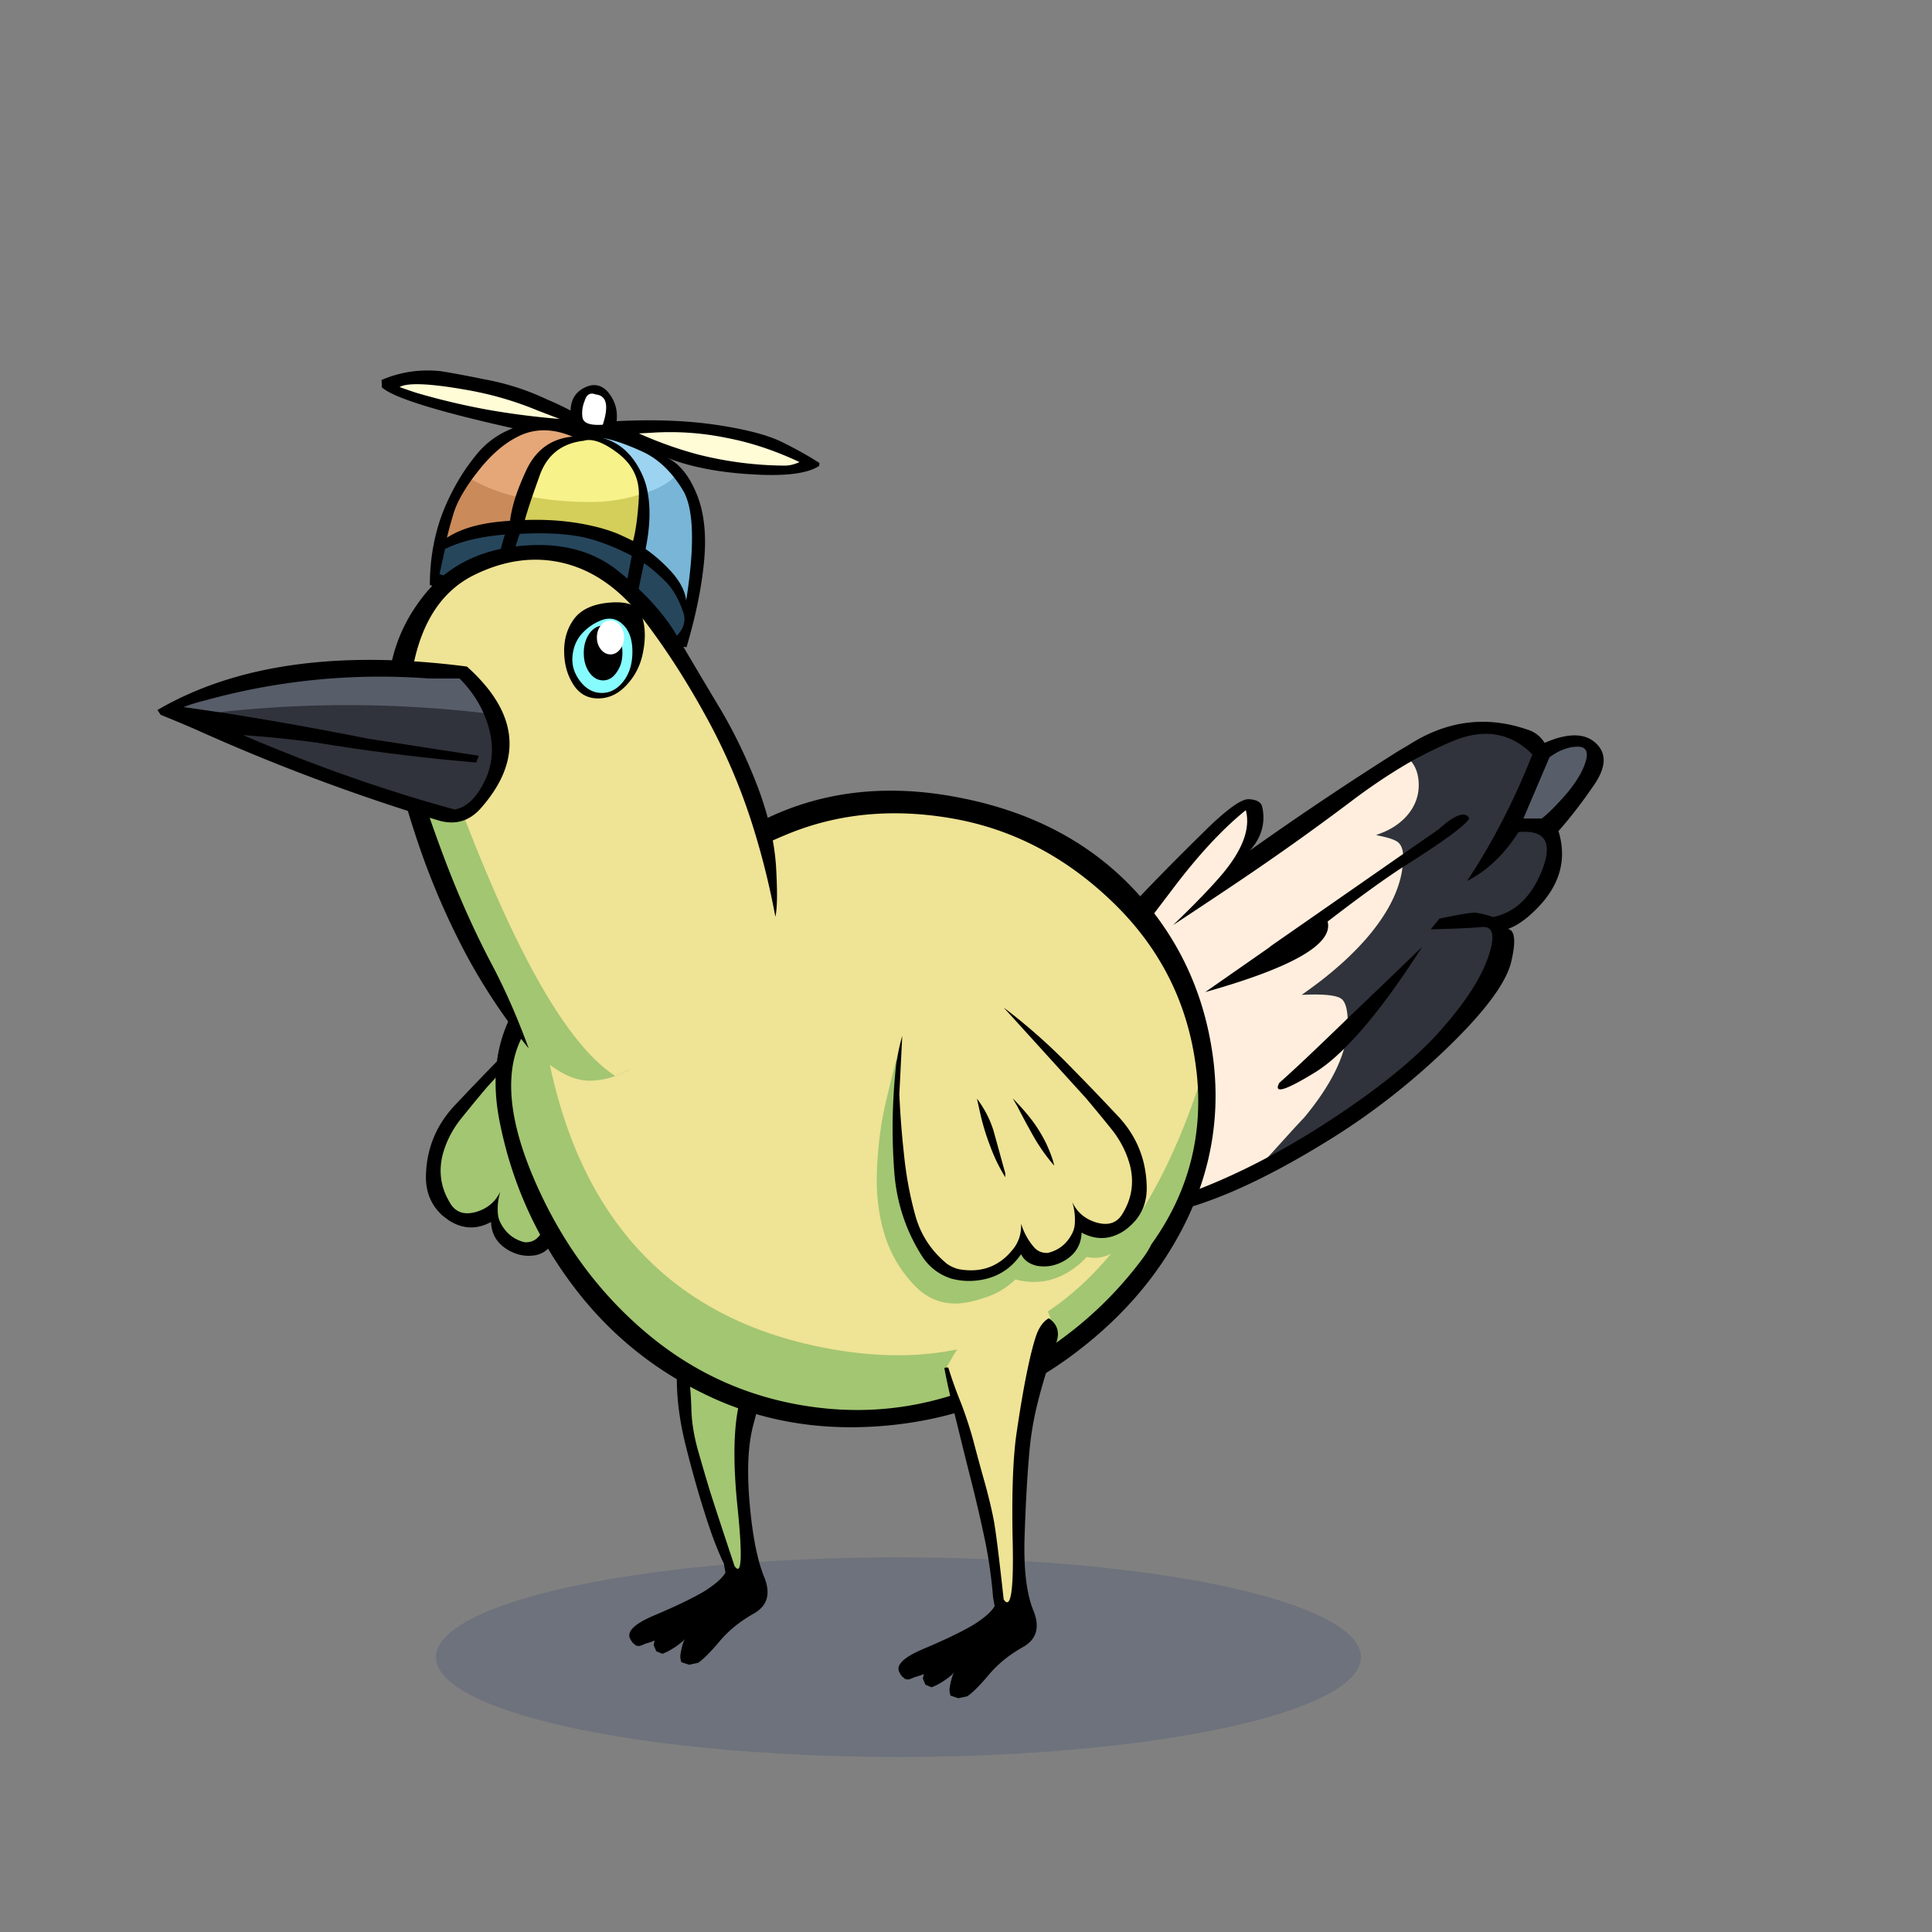 <?xml version="1.0" encoding="utf-8"?>
<svg xmlns="http://www.w3.org/2000/svg" x="0" y="0" version="1.1" viewBox="0 0 300 300" xml:space="preserve">
<rect x="0" y="0" width="300" height="300" fill="#808080" stroke="none"/>
<style type="text/css">
.color__skin{fill:#efe395;}
.color__skinDark{fill:#a3c672;}
.color__skinLight{fill:#ffeedd;}
.color__beak{fill:#efb195;}
</style>
<ellipse cx="139.516" cy="257.319" rx="71.817" ry="15.5" opacity="0.15" fill="#002268"/>
<g id="Birb_Group">
<g id="Left_Wing">
<path d="M93.428 195.854c-2.822 0-5.17-1.246-6.979-3.705a5.91 5.91 0 0 1-.995-2.554 9.994 9.994 0 0 1-1.616 2.569c-.551.654-1.294.988-2.205.988l-.143-.003c-1.814-.422-3.148-1.491-4.013-3.187a4.21 4.21 0 0 1-.427-1.648 9.525 9.525 0 0 1 .079-1.92c-.751.935-1.756 1.603-3.004 1.993a5.393 5.393 0 0 1-1.562.258c-1.305 0-2.309-.632-2.983-1.877-1.356-2.271-1.736-4.756-1.124-7.376.507-1.995 1.43-3.876 2.745-5.595a256.907 256.907 0 0 1 4.158-5.06l12.806-14.106c1.873-.901 3.665-1.329 5.405-1.329 3.698 0 7.303 1.928 10.716 5.729l.059.066.454 9.139a138.557 138.557 0 0 1-.701 9.189c-.333 3.396-.941 6.69-1.808 9.79-.843 3.003-2.52 5.552-4.982 7.576a5.685 5.685 0 0 1-2.053.9c-.636.11-1.246.163-1.827.163zm-1.449-25.722a15.472 15.472 0 0 0-1.888 4.136l-1.556 5.647a26.354 26.354 0 0 0 1.681-3.701 36.157 36.157 0 0 0 1.541-5.07c.073-.34.147-.677.222-1.012zm-6.239.411c-.484.543-.95 1.098-1.394 1.661-.852 1.081-1.65 2.361-2.373 3.807a25.016 25.016 0 0 0-.924 2.288 28.452 28.452 0 0 0 2.731-4.119 119.317 119.317 0 0 0 1.96-3.637z" class="color__skinDark"/>
<path d="M78.6 163.35a451.682 451.682 0 0 0-7.8 8.1c-2.933 3.033-4.483 6.633-4.65 10.8-.133 2.633.7 4.783 2.5 6.45.333.267.683.533 1.05.8 2.133 1.367 4.317 1.45 6.55.25.067 1.9.95 3.35 2.65 4.35 1.367.8 2.8 1.067 4.3.8 1.167-.267 1.983-.867 2.45-1.8 1.667 2.433 4 3.8 7 4.1 1.267.133 2.533.033 3.8-.3 1.9-.6 3.417-1.75 4.55-3.45 2.567-4.033 4.017-8.467 4.35-13.3a89.39 89.39 0 0 0-.15-14.95 37.422 37.422 0 0 0-.25-1.9l-.05-.45c-.2-1.233-.467-2.45-.8-3.65l.45 9.05a138.995 138.995 0 0 1-.7 9.15c-.333 3.4-.933 6.65-1.8 9.75-.833 2.967-2.467 5.45-4.9 7.45-.567.4-1.217.683-1.95.85-3.567.6-6.417-.55-8.55-3.45-.733-1.067-1.067-2.283-1-3.65-.433 1.4-1.1 2.617-2 3.65-.533.633-1.25.933-2.15.9-1.7-.4-2.967-1.417-3.8-3.05a3.946 3.946 0 0 1-.4-1.55 9.17 9.17 0 0 1 .4-3.3c-.733 1.567-1.95 2.617-3.65 3.15-1.967.6-3.383.1-4.25-1.5-1.333-2.233-1.7-4.633-1.1-7.2.5-1.967 1.4-3.8 2.7-5.5a252.911 252.911 0 0 1 4.15-5.05l12.8-14.1a91.64 91.64 0 0 0-9.75 8.55M92 171.2c.167-.767.333-1.517.5-2.25-1.233 1.633-2.117 3.383-2.65 5.25l-1.75 6.35v.6a26.122 26.122 0 0 0 2.35-4.85 36.209 36.209 0 0 0 1.55-5.1m-5.05-2.3c-1 1-1.933 2.05-2.8 3.15-.867 1.1-1.667 2.383-2.4 3.85-.667 1.467-1.083 2.617-1.25 3.45a28.388 28.388 0 0 0 3.5-5.05 123.786 123.786 0 0 0 2.25-4.2l.7-1.2z"/>
</g>
<g id="Leg2">
<path d="M114.554 244.102c-.421 0-.714-.36-.922-.675-2.035-6.085-3.413-10.282-3.91-11.877a409.602 409.602 0 0 1-1.752-5.959c-.71-2.466-1.086-4.831-1.12-7.032-.065-2.129-.249-4.107-.543-5.876a47.647 47.647 0 0 0-1.334-5.383.498.498 0 0 1 .105-.48c4.169-4.68 9.383-7.227 15.494-7.567h.001c.248 0 .444.147.507.358a.5.5 0 0 1-.233.576 1.752 1.752 0 0 0-.782.901c-.688 1.802-1.354 4.001-1.979 6.532a863.927 863.927 0 0 1-2.603 9.613c-1.079 3.788-1.225 9.512-.436 17.015.773 7.623.474 9.125.034 9.612a.706.706 0 0 1-.527.242z" class="color__skinDark"/>
<path d="M106.8 212.6a47.974 47.974 0 0 0-1.35-5.45H105l-.15.1c0 .1.033.517.1 1.25s.117 2.717.15 5.95c.033 3.233.517 6.667 1.45 10.3.9 3.6 1.85 6.967 2.85 10.1.967 3.133 1.967 5.783 3 7.95l.25 1.4c-.5.867-1.6 1.833-3.3 2.9-1.733 1.033-4.25 2.25-7.55 3.65-3.3 1.367-4.6 2.633-3.9 3.8.067.133.15.267.25.4a.66.66 0 0 0 .3.3c.1.1.217.2.35.3.133 0 .267.017.4.05.333-.067.65-.183.95-.35.5-.133 1-.3 1.5-.5l-.15.7.4.95.95.4c.267-.1.533-.217.8-.35a11.692 11.692 0 0 0 2.75-1.95c-.1.133-.183.267-.25.4-.233.667-.4 1.367-.5 2.1-.033.333.017.7.15 1.1l1.2.4 1.4-.3c.833-.567 1.95-1.683 3.35-3.35 1.4-1.667 3.167-3.1 5.3-4.3s2.667-3.1 1.6-5.7c-1.067-2.633-1.817-6.45-2.25-11.45s-.25-9.017.55-12.05c.8-3.067 1.583-6.017 2.35-8.85.733-2.867 1.7-5.917 2.9-9.15.6-1.633.217-2.917-1.15-3.85-.167.067-.317.15-.45.25-.467.267-.8.65-1 1.15-.7 1.833-1.367 4.033-2 6.6a872.81 872.81 0 0 1-2.6 9.6c-1.1 3.867-1.25 9.6-.45 17.2.767 7.567.6 10.517-.5 8.85-2.1-6.333-3.383-10.25-3.85-11.75-.467-1.533-1.05-3.517-1.75-5.95s-1.067-4.733-1.1-6.9c-.067-2.166-.25-4.15-.55-5.95z"/>
</g>
<g id="Body_Group">
<g id="Tail">
<g id="Tail_Inner">
<path d="M180.516 187.136c-4.857-13.307-7.124-27.094-5.992-40.401l.007-.081.053-.062c.626-.724 3.321-3.437 7.268-8.643 3.961-5.259 7.811-9.412 11.442-12.344l.301-.243.099.374c.751 2.869-.46 6.242-3.6 10.023-1.372 1.641-3.343 3.729-5.873 6.225a1016.94 1016.94 0 0 0 8.091-5.392 398.203 398.203 0 0 0 17.189-12.243c3.298-2.504 6.57-4.68 9.727-6.468l.184-.104.134.164c.833 1.027 1.256 2.359 1.256 3.958 0 1.989-.729 3.779-2.167 5.32-.894.952-1.995 1.729-3.281 2.315 1.001.264 1.679.551 2.06.874.529.44.845 1.119.938 2.015l.015.147-20.839 14.503.019.03-9.018 6.291c12.366-3.609 18.214-7.05 17.383-10.232l-.041-.16.131-.101c4.947-3.811 8.957-6.708 11.917-8.612l.438-.282-.054.518c-.355 3.386-2.022 6.946-4.954 10.581-2.436 3.005-5.659 5.97-9.59 8.824l.433-.003c2.267 0 3.71.252 4.411.771.675.521 1.05 1.562 1.151 3.186l.007.115-.083.08a701.901 701.901 0 0 1-6.402 6.151 202.054 202.054 0 0 1-4.454 4.105c-.206.414-.152.548-.15.553.002 0 .031.02.125.02.469 0 1.757-.446 5.228-2.572 1.513-.927 3.146-2.276 4.852-4.012l.646-.657-.226.894c-.863 3.422-3.017 7.223-6.399 11.299a1582.793 1582.793 0 0 0-5.561 5.861c-5.39 2.909-10.729 5.212-15.932 6.893l-.729.948-.16-.426z" class="color__skinLight"/>
<path d="M196.375 180.233c1.569-1.664 4.013-4.468 6.145-6.705 3.323-4.005 5.443-7.739 6.288-11.089l.017-.066.049-.049c3.169-3.179 6.722-7.756 10.577-13.623-3.73 3.603-7.014 6.753-9.778 9.381l-.388.369-.034-.535c-.09-1.451-.411-2.399-.952-2.817-.601-.444-1.984-.671-4.11-.671-.386 0-.795.007-1.229.022l-.835.028.682-.482c4.193-2.972 7.608-6.068 10.15-9.203 2.87-3.559 4.5-7.031 4.845-10.319l.013-.121.104-.064c5.764-3.63 9.104-6.05 9.939-7.199a.736.736 0 0 0-.664-.351c-.776 0-2.014.756-3.676 2.247l-5.622 3.912-.044-.421c-.078-.762-.334-1.329-.761-1.684-.402-.34-1.274-.658-2.594-.948l-.815-.179.779-.299c1.524-.583 2.806-1.42 3.808-2.488 1.349-1.445 2.032-3.12 2.032-4.979 0-1.481-.385-2.707-1.145-3.642l-.188-.233.263-.144a66.088 66.088 0 0 1 5.973-2.911c1.944-.843 3.802-1.271 5.52-1.271 2.763 0 5.255 1.102 7.406 3.274l.115.116-.061.152c-2.726 6.877-5.963 13.218-9.627 18.863 2.684-1.562 5.046-3.925 7.033-7.039l.066-.104.122-.011c.335-.03.651-.045.948-.045 1.573 0 2.664.426 3.24 1.268.717 1.044.641 2.652-.232 4.916-1.658 4.265-4.293 6.806-7.832 7.555l-.069.015-.067-.024a13.44 13.44 0 0 0-2.503-.638c-.05-.013-.103-.028-.255-.028-.71 0-2.515.305-5.364.906-.306.396-.619.786-.938 1.163 3.143-.068 5.621-.181 7.372-.337.093-.008.182-.013.268-.013.595 0 1.038.202 1.317.599.554.787.414 2.307-.427 4.647-1.238 3.448-3.914 7.446-7.951 11.884-4.029 4.396-10.136 9.221-18.149 14.343a121.538 121.538 0 0 1-7.866 4.609l-.895.463z" fill="#30333B"/>
<path d="m236.172 127.351 4.224-9.909.054-.04c1.402-1.06 2.862-1.632 4.339-1.7l.183-.005c.655 0 1.128.186 1.406.553.328.435.365 1.079.113 1.969-.441 1.561-1.467 3.308-3.049 5.193-1.605 1.841-2.914 3.148-3.89 3.889l-.067.051h-3.313z" fill="#585D6A"/>
<path d="M218.05 134.501c6.034-3.801 9.401-6.267 10.1-7.4-.6-1.2-2.2-.633-4.8 1.7l-5.25 3.65-21.05 14.65.35-.2-10.25 7.15c13.574-3.823 19.907-7.473 19-10.95 4.962-3.822 8.929-6.689 11.9-8.6M203.1 164.05a204.116 204.116 0 0 1-4.45 4.1c-.94 1.754.894 1.221 5.5-1.6 1.538-.942 3.171-2.292 4.9-4.05 3.519-3.53 7.453-8.697 11.8-15.5a1818.978 1818.978 0 0 1-11.35 10.9 690.472 690.472 0 0 1-6.4 6.15m16.25-45.95a65.59 65.59 0 0 1 5.95-2.9c5-2.167 9.217-1.517 12.65 1.95-2.867 7.233-6.25 13.783-10.15 19.65 3.1-1.567 5.767-4.1 8-7.6 4.1-.367 5.333 1.567 3.7 5.8-1.633 4.2-4.183 6.667-7.65 7.4-.833-.3-1.683-.517-2.55-.65-.4-.133-2.333.167-5.8.9a31.674 31.674 0 0 1-1.35 1.65c3.433-.067 6.083-.183 7.95-.35 1.833-.167 2.133 1.467.9 4.9s-3.867 7.367-7.9 11.8c-4.033 4.4-10.067 9.167-18.1 14.3a120.896 120.896 0 0 1-7.85 4.6c-5.366 2.882-10.666 5.165-15.9 6.85l-.5.65-.05.6c.4.867 3.2.3 8.4-1.7a67.962 67.962 0 0 0 3.45-1.45c4.293-1.921 8.993-4.471 14.1-7.65 6.533-4.067 12.633-8.85 18.3-14.35 5.667-5.5 8.9-9.867 9.7-13.1.767-3.233.6-4.95-.5-5.15 1.267-.467 2.533-1.3 3.8-2.5 4.133-3.8 5.483-8.033 4.05-12.7 1.833-2.067 3.683-4.467 5.55-7.2 1.867-2.733 1.95-4.883.25-6.45-1.7-1.6-4.35-1.617-7.95-.05-.667-1.033-1.55-1.717-2.65-2.05-6.267-2.167-12.3-1.45-18.1 2.15a58.88 58.88 0 0 1-1.85 1.1 504.916 504.916 0 0 0-23.15 15.5c1.8-2.033 2.433-4.283 1.9-6.75-.167-.733-.85-1.133-2.05-1.2-1.2-.1-3.667 1.717-7.4 5.45-3.767 3.7-7.067 7.05-9.9 10.05-2.833 3-3.583 5.483-2.25 7.45h.75c.633-.733 2.933-3.717 6.9-8.95 3.967-5.267 7.767-9.367 11.4-12.3.733 2.8-.45 6.067-3.55 9.8-1.7 2.033-4.283 4.717-7.75 8.05 4.4-2.9 7.833-5.183 10.3-6.85a396.37 396.37 0 0 0 17.2-12.25c3.304-2.508 6.538-4.658 9.7-6.45m25.45-2.15c1.4-.067 1.883.667 1.45 2.2-.433 1.533-1.433 3.233-3 5.1-1.6 1.833-2.883 3.117-3.85 3.85h-2.85l4.05-9.5c1.367-1.033 2.767-1.583 4.2-1.65z"/>
</g>
</g>
<g id="Body">
<path d="M133.105 219.945c-2.236 0-4.519-.152-6.787-.453-9.945-1.319-18.882-5.264-26.563-11.726-7.652-6.438-13.649-14.672-17.826-24.474-4.247-9.966-4.68-17.891-1.288-23.556.939-1.577 2.096-3.201 3.438-4.823l1.508-1.825.256 2.354c3.303 30.361 18.264 47.932 44.467 52.222 3.14.519 6.203.781 9.104.781h.004c21.288-.002 36.572-14.248 45.427-42.345l1.948.19c1.112 10.018-1.288 19.246-7.136 27.429-.417.824-.909 1.61-1.462 2.337-5.898 7.92-13.592 14.212-22.86 18.694-7.181 3.448-14.659 5.195-22.23 5.195.001 0 .001 0 0 0z" class="color__skinDark"/>
<path d="M139.419 210.445c-3.012 0-6.186-.271-9.432-.808-27.198-4.453-42.719-22.614-46.131-53.979l-.046-.422.271-.326c3.374-4.056 8.093-8.318 14.027-12.667 7.625-5.652 15.569-10.217 23.606-13.566 5.396-2.249 11.183-3.389 17.2-3.389 3.061 0 6.245.295 9.463.877 9.491 1.729 18.044 6.278 25.422 13.52 7.366 7.23 11.721 16.06 12.943 26.245.013.108.082.543.082.543l-.071.228c-9.147 29.025-25.074 43.744-47.334 43.744-.001 0 .001 0 0 0z" class="color__skin"/>
<path d="M188.05 162.2c-1.567-9.1-5.467-17.033-11.7-23.8-6.833-7.4-15.8-12.217-26.9-14.45-11.1-2.267-21.183-1.25-30.25 3.05-2.7 2.033-6.117 4.333-10.25 6.9a271.82 271.82 0 0 0-21.85 14.95c-8.4 6.267-11.583 14.65-9.55 25.15 1.867 9.567 5.75 18.217 11.65 25.95 5.633 7.4 12.7 13.067 21.2 17s17.817 5.383 27.95 4.35c10.1-1.033 19.2-4.45 27.3-10.25 8.067-5.8 14.133-12.717 18.2-20.75 4.005-7.95 5.555-16.25 4.65-24.9a49.781 49.781 0 0 0-.45-3.2m-2.3 3.85c.015.126.032.243.05.35 1.093 9.836-1.24 18.77-7 26.8-.4.8-.867 1.55-1.4 2.25-5.833 7.833-13.333 13.967-22.5 18.4-9.167 4.4-18.65 5.95-28.45 4.65-9.8-1.3-18.483-5.133-26.05-11.5s-13.417-14.4-17.55-24.1c-4.133-9.7-4.583-17.25-1.35-22.65.918-1.542 2.034-3.109 3.35-4.7 3.337-4.012 7.954-8.179 13.85-12.5 7.6-5.633 15.4-10.117 23.4-13.45 8-3.333 16.7-4.15 26.1-2.45 9.333 1.7 17.633 6.117 24.9 13.25 7.233 7.1 11.45 15.65 12.65 25.65z"/>
</g>
<g id="Head_Group">
<g id="Head_Group_Inner">
<g class="Crown">
<path d="M91.7 78.451c-3.295 0-6.39-.271-9.197-.805l-.284-.054.094-.273c.372-1.08.805-2.314 1.301-3.702 1.198-3.2 3.538-5.021 6.957-5.415.241-.079.548-.124.869-.124 1.29 0 2.892.731 4.762 2.174 2.269 1.786 3.361 4.093 3.248 6.858l-.007.177-.17.052a25.907 25.907 0 0 1-7.573 1.112z" fill="#F8F28B"/>
<path d="M98.188 84.224a55.096 55.096 0 0 0-2.438-1.145 25.639 25.639 0 0 0-3.903-1.185c-2.678-.614-5.585-.925-8.642-.925-.559 0-1.124.01-1.696.031l-.34.012.09-.328c.24-.877.595-2.009 1.054-3.364l.07-.206.214.041c2.777.528 5.84.796 9.104.796 2.559 0 5.057-.367 7.427-1.089l.307-.094.015.321c.006.116.005.209 0 .281-.174 2.839-.479 5.093-.908 6.695l-.08.296-.274-.137z" fill="#D4CE5B"/>
<path d="m100.549 76.895-.168-.035-.027-.17a10.771 10.771 0 0 0-.977-3.127c-1.354-2.845-3.335-4.634-5.892-5.321l.106-.488c1.614.269 3.704.982 6.212 2.119 1.942.878 3.69 2.316 5.195 4.275l.131.171-.149.155c-.881.914-2.293 1.726-4.195 2.412l-.041.015-.087.006-.108-.012z" fill="#9BD3F1"/>
<path d="M106.302 93.28c-.192-1.602-1.144-3.268-2.829-4.953a22.924 22.924 0 0 0-3.366-2.871l-.135-.094.032-.161c.654-3.265.772-6.127.349-8.507l-.065-.364.362.076c1.793-.651 3.141-1.421 3.968-2.279l.203-.21.176.232a21.96 21.96 0 0 1 1.214 1.77c1.782 2.879 1.973 8.561.584 17.371l-.493-.01z" fill="#78B5D6"/>
<path d="M69.157 83.443c.266-1.13.587-2.313.954-3.516.433-1.618 1.472-3.58 3.086-5.823l.131-.183.195.111c1.733.987 3.767 1.804 6.042 2.426.211.059.421.106.629.146l.282.052-.09.272c-.468 1.408-.784 2.737-.939 3.953l-.022.17-.166.041a1.912 1.912 0 0 1-.46.057c-3.954.262-7.076 1.123-9.263 2.559l-.524.344.145-.609z" fill="#CA8A59"/>
<path d="M80.104 77.096a7.816 7.816 0 0 1-.671-.155c-2.316-.633-4.388-1.466-6.157-2.474l-.25-.142 1.026-1.329c2.149-2.754 4.471-4.681 6.898-5.726a9.072 9.072 0 0 1 3.506-.702c1.444 0 2.971.337 4.541 1.001l-.075.479c-3.098.288-5.402 1.907-6.849 4.813a41.258 41.258 0 0 0-1.688 4.071l-.071.203-.21-.039z" fill="#E5A778"/>
<path d="m97.706 97.236 2.124-10.195.307.2c.876.573 1.966 1.492 3.238 2.73 1.289 1.222 2.321 3.023 3.064 5.353.28 1.354-.131 2.559-1.215 3.606l-.099.096-7.419-1.79zm-1.649-.139c-7.516-1.33-12.596-2.513-15.1-3.514a50.58 50.58 0 0 1-2.697-.949l-.2-.077 1.04-4.806h-.066l.072-.307a43.501 43.501 0 0 1 1.358-4.627l.056-.157.167-.008a59.785 59.785 0 0 1 3.115-.085c3.092 0 5.704.284 7.764.843 1.069.267 2.46.759 4.131 1.461.906.403 1.752.809 2.519 1.208l.165.086L96.3 97.14l-.243-.043zm-28.1-7.774.925-4.242.107-.054c2.351-1.175 5.51-1.941 9.39-2.275l.369-.032-.108.354a65.309 65.309 0 0 0-.997 3.636l-1.104 5.209-8.582-2.596z" fill="#26465C"/>
<path d="M121.848 72.55a56.656 56.656 0 0 1-13.61-1.758 60.872 60.872 0 0 1-9.14-3.264l.089-.478 1.9-.1a43.743 43.743 0 0 1 11.813.804c3.7.7 7.521 1.968 11.355 3.769l.487.229-.49.224c-.829.38-1.637.573-2.404.573zM86.88 65.299a119.856 119.856 0 0 1-11.323-1.453A108.664 108.664 0 0 1 64.43 61.19c-.81-.271-1.629-.554-2.464-.854l-.512-.184.473-.269c.562-.319 1.482-.474 2.816-.474 1.769 0 4.292.284 7.501.845a52.273 52.273 0 0 1 11.353 3.265l3.393 1.297-.11.483z" fill="#FFFCD6"/>
<path d="M92.874 66.228c-1.602 0-2.5-.448-2.669-1.33-.142-.916-.019-1.852.364-2.792.314-1.017.905-1.234 1.343-1.234.209 0 .439.049.681.146.609.049 1.11.323 1.42.797.538.822.48 2.2-.175 4.212l-.052.16-.169.013c-.263.018-.512.028-.743.028z" fill="#FFFFFF"/>
<path d="M90.85 60.15c-1.467.7-2.217 1.9-2.25 3.6-1.2-.633-2.4-1.2-3.6-1.7a38.645 38.645 0 0 0-9.8-3.15c-2.233-.467-4.45-.883-6.65-1.25-3.233-.367-6.333.083-9.3 1.35l.05 1.15c1.767 1.6 8.55 3.717 20.35 6.35-2.3.867-4.233 2.283-5.8 4.25a35.345 35.345 0 0 0-1.9 2.6 35.018 35.018 0 0 0-3.05 5.85c-1.433 3.6-2.15 7.483-2.15 11.65 4.867 1.4 9.117 2.783 12.75 4.15a46.825 46.825 0 0 0 12.45 2.6c3.133.467 5.767.983 7.9 1.55 2.1.533 4.35.983 6.75 1.35 1.467-4.933 2.383-9.467 2.75-13.6.367-4.167-.067-7.667-1.3-10.5-.643-1.5-1.393-2.717-2.25-3.65-.685-.761-1.452-1.328-2.3-1.7 3.621 1.435 8.021 2.301 13.2 2.6 5.167.333 8.667-.1 10.5-1.3l.05-.45c-1.533-1-3.4-2.05-5.6-3.15-2.2-1.133-5.617-2.05-10.25-2.75-4.633-.7-9.85-.9-15.65-.6.2-1.833-.317-3.417-1.55-4.75-.967-.933-2.083-1.1-3.35-.5m-7.35 3.6 3.4 1.3a118.92 118.92 0 0 1-11.3-1.45c-3.8-.7-7.5-1.583-11.1-2.65-.8-.267-1.617-.55-2.45-.85 1.233-.7 4.617-.567 10.15.4 3.933.667 7.7 1.75 11.3 3.25m6.95 1.1c-.133-.867-.017-1.75.35-2.65.3-.967.867-1.283 1.7-.95 1.7.167 2.067 1.733 1.1 4.7-1.933.134-2.983-.233-3.15-1.1m8.75 2.45 1.9-.1c3.967-.267 7.883 0 11.75.8 3.7.7 7.467 1.95 11.3 3.75-.8.367-1.567.55-2.3.55a56.147 56.147 0 0 1-13.55-1.75 60.35 60.35 0 0 1-9.1-3.25M68.25 89.15l.85-3.9c2.333-1.167 5.433-1.917 9.3-2.25-.367 1.2-.7 2.417-1 3.65l-1.05 4.95-8.1-2.45m31.75-1.7c.867.567 1.933 1.467 3.2 2.7 1.267 1.2 2.267 2.95 3 5.25.256 1.245-.127 2.361-1.15 3.35L98 97.05l2-9.6m-4.4-2.35c.9.4 1.733.8 2.5 1.2l-2 10.55c-7.533-1.333-12.55-2.5-15.05-3.5-.933-.3-1.833-.617-2.7-.95l1.05-4.85c0-.033-.017-.05-.05-.05.367-1.567.817-3.1 1.35-4.6 4.5-.233 8.1.017 10.8.75 1.067.267 2.433.75 4.1 1.45M81.05 67.5c2.4-1 5.017-.9 7.85.3-3.205.297-5.555 1.947-7.05 4.95a41.15 41.15 0 0 0-1.7 4.1c-.476 1.431-.792 2.764-.95 4a1.66 1.66 0 0 1-.4.05c-4.033.267-7.167 1.133-9.4 2.6.267-1.133.583-2.3.95-3.5.43-1.604 1.446-3.521 3.05-5.75.271-.354.555-.72.85-1.1 2.133-2.733 4.4-4.616 6.8-5.65m23.75 6.8c.423.554.823 1.138 1.2 1.75 1.733 2.8 1.917 8.533.55 17.2-.2-1.667-1.167-3.367-2.9-5.1a23.048 23.048 0 0 0-3.4-2.9c.664-3.311.78-6.178.35-8.6a10.98 10.98 0 0 0-1-3.2c-1.391-2.923-3.407-4.74-6.05-5.45 1.6.267 3.65.967 6.15 2.1 1.914.866 3.614 2.266 5.1 4.2m-5.6 2.8c.005.104.005.187 0 .25-.174 2.838-.474 5.055-.9 6.65-.8-.4-1.617-.783-2.45-1.15-1.267-.5-2.583-.9-3.95-1.2-3.2-.733-6.667-1.033-10.4-.9.24-.879.59-1.995 1.05-3.35.371-1.079.805-2.312 1.3-3.7 1.167-3.116 3.417-4.866 6.75-5.25 1.359-.421 3.176.246 5.45 2 2.21 1.741 3.26 3.958 3.15 6.65z"/>
</g>
<g id="Head">
<path d="M91.577 167.806c-3.228 0-5.784-2.026-9.261-4.832l-.216-.174-.095-.261c-1.71-4.67-4.42-8.33-6.39-12.073-2.039-3.844-4.004-8.045-5.839-12.483-1.834-4.469-3.761-9.792-5.727-15.822-2.014-6.178-2.258-12.782-.726-19.628l.124-.552 1.792-.597.312.957c11.58 35.531 21.899 56.657 30.672 62.791l1.471 1.028-1.648.71a11.267 11.267 0 0 1-4.469.936z" class="color__skinDark"/>
<path d="M95.077 166.77c-9.184-6.421-19.365-26.985-31.115-62.853l-1.014.338.375-1.718c.05-.227.102-.452.156-.674 1.591-6.617 4.918-11.182 9.889-13.564 3.281-1.584 6.569-2.388 9.769-2.388 1.698 0 3.405.227 5.072.674 4.767 1.288 9.053 4.421 12.74 9.314 3.58 4.717 7.006 10.111 10.183 16.028a94.396 94.396 0 0 1 6.824 16.377c1.438 4.649 1.547 9.158 2.383 13.709l.062.337-.158.304c-5.774 11.138-13.219 19.388-24.19 24.211l-.515.227-.461-.322z" class="color__skin"/>
<path d="M65.75 92.55c-3.667 4.633-5.517 9.933-5.55 15.9 0 3.933.5 7.817 1.5 11.65a155.58 155.58 0 0 0 3.95 12.9 116.797 116.797 0 0 0 6.75 15.25c2.767 5.133 6 9.983 9.7 14.55-1.733-4.733-3.6-9-5.6-12.8-2.033-3.833-3.967-7.967-5.8-12.4-1.833-4.467-3.733-9.717-5.7-15.75-1.967-6.033-2.2-12.4-.7-19.1.048-.219.098-.436.15-.65 1.526-6.343 4.642-10.643 9.35-12.9 4.833-2.333 9.55-2.883 14.15-1.65 4.567 1.233 8.633 4.217 12.2 8.95 3.567 4.7 6.933 10 10.1 15.9a92.842 92.842 0 0 1 6.75 16.2 119.834 119.834 0 0 1 3.4 13.75c.3-1.3.333-3.917.1-7.85-.267-3.967-1.25-8.167-2.95-12.6-1.733-4.467-3.75-8.6-6.05-12.4a1072.86 1072.86 0 0 1-6.4-10.8c-1.967-3.367-4.967-6.683-9-9.95-4.033-3.3-9.217-4.617-15.55-3.95-6.333.667-11.267 3.25-14.8 7.75z"/>
</g>
<g class="Eye">
<polygon points="90.875,96.208 88.417,100.52 88.792,104.75 91.229,107.791 94.354,108 97.188,106.208 99.5,101.562 98.229,95.812 93.979,95.187" fill="#87FCFF"/>
<path d="M94.95 93.55c-2.599.166-4.482.95-5.65 2.35-1.133 1.433-1.7 3.15-1.7 5.15.001 2.004.467 3.737 1.4 5.2.931 1.489 2.247 2.223 3.95 2.2 1.703-.023 3.203-.773 4.5-2.25 1.298-1.436 2.115-3.169 2.45-5.2.369-2.033.285-3.833-.25-5.4-.502-1.533-2.069-2.216-4.7-2.05m-4.55 4.8a7.847 7.847 0 0 1 3.15-2.1c1.234-.408 2.317-.142 3.25.8.933.933 1.4 2.317 1.4 4.15 0 1.868-.467 3.401-1.4 4.6-.933 1.2-2.05 1.8-3.35 1.8-1.3 0-2.417-.6-3.35-1.8-.934-1.203-1.334-2.52-1.2-3.95.136-1.392.636-2.559 1.5-3.5m3.25-1.2c-.833 0-1.55.417-2.15 1.25-.567.833-.85 1.833-.85 3s.283 2.167.85 3c.6.833 1.317 1.25 2.15 1.25s1.533-.417 2.1-1.25c.6-.833.9-1.833.9-3s-.3-2.167-.9-3c-.567-.833-1.267-1.25-2.1-1.25z"/>
<path d="M96.276 100.842c.414-.516.621-1.138.621-1.869 0-.73-.207-1.353-.621-1.869-.414-.516-.909-.773-1.485-.773-.576 0-1.072.258-1.485.773-.414.516-.621 1.138-.621 1.869 0 .73.207 1.353.621 1.869.414.516.909.773 1.485.773.576.001 1.071-.257 1.485-.773z" fill="#FFFFFF"/>
</g>
<g id="Beak">
<polygon points="72.111,104.444 54,103.833 33.056,107.111 25.444,110.167 43.5,117.778 70.111,126.833	73.556,125.389 77.556,119.556 77.667,112" fill="#30333B"/>
<path d="M74.921 110.699c-6.979-.805-14.038-1.212-20.979-1.212s-13.96.408-20.864 1.212a756.455 756.455 0 0 0-4.612-.651l-.057-.48a25.981 25.981 0 0 1 3.231-1.01 102.431 102.431 0 0 1 27.327-3.736c2.513 0 5.07.094 7.6.28h4.885l.073.073c1.57 1.568 2.798 3.309 3.651 5.173l.184.403-.439-.052z" fill="#585D6A"/>
<path d="m24.45 110.25.5.75c1.833.733 3.667 1.5 5.5 2.3a310.762 310.762 0 0 0 37.65 14.1c2.633.767 4.85.1 6.65-2 6.5-7.433 5.75-14.733-2.25-21.9-19.907-2.579-35.924-.329-48.05 6.75m13.3 3.9c3.8.267 7.583.65 11.35 1.15a310.166 310.166 0 0 0 24.85 3.1l.4-1.05-17.2-2.65c-8.693-1.73-16.726-3.147-24.1-4.25-1.549-.23-3.065-.447-4.55-.65 1.033-.4 2.1-.733 3.2-1 11.433-3.167 23.05-4.317 34.85-3.45h4.8c1.555 1.554 2.755 3.254 3.6 5.1.418.883.752 1.8 1 2.75.768 2.94.518 5.673-.75 8.2-1.269 2.558-2.802 3.991-4.6 4.3-10.867-2.966-21.817-6.816-32.85-11.55z"/>
</g>
</g>
</g>
</g>
<g id="Leg1">
<path d="M156.38 249.048c-.252 0-.486-.179-.739-.561a.255.255 0 0 1-.039-.11c-.728-6.651-1.248-10.799-1.547-12.329-.297-1.549-.749-3.443-1.346-5.633a335.815 335.815 0 0 1-1.801-6.602 62.294 62.294 0 0 0-1.941-5.923 67.207 67.207 0 0 1-1.956-5.467.254.254 0 0 1 .022-.198c4.764-8.361 8.537-12.427 11.535-12.427 1.877 0 3.396 1.621 4.518 4.818a.252.252 0 0 1-.113.301c-.713.402-1.299 1.168-1.74 2.274-.427 1.149-.911 3.006-1.438 5.51-.53 2.516-1.084 5.724-1.647 9.534-.596 3.803-.813 9.575-.647 17.158.167 7.653-.339 9.075-.733 9.479a.534.534 0 0 1-.388.176z" class="color__skin"/>
<path d="M161 207.1c-.433 1.167-.917 3.017-1.45 5.55-.533 2.533-1.083 5.717-1.65 9.55-.6 3.833-.817 9.567-.65 17.2s-.3 10.617-1.4 8.95c-.733-6.7-1.25-10.817-1.55-12.35-.3-1.567-.75-3.45-1.35-5.65a336.852 336.852 0 0 1-1.8-6.6 62.38 62.38 0 0 0-1.95-5.95 66.742 66.742 0 0 1-1.95-5.45h-.45l-.15.1c0 .1.017.2.05.3.3 1.7.933 4.467 1.9 8.3a827.94 827.94 0 0 0 2.4 9.65c.7 2.8 1.35 5.633 1.95 8.5a72.542 72.542 0 0 1 1.25 8.8l.25 1.4c-.5.867-1.6 1.833-3.3 2.9-1.733 1.033-4.25 2.25-7.55 3.65-3.3 1.367-4.6 2.633-3.9 3.8.067.133.15.267.25.4a.66.66 0 0 0 .3.3c.1.1.217.2.35.3.133 0 .267.017.4.05.333-.067.65-.183.95-.35.5-.133 1-.3 1.5-.5l-.15.7.4.95.95.4c.267-.1.533-.217.8-.35a11.692 11.692 0 0 0 2.75-1.95c-.1.133-.183.267-.25.4-.233.667-.4 1.367-.5 2.1-.033.333.017.7.15 1.1l1.2.4 1.4-.3c.833-.567 1.95-1.683 3.35-3.35s3.167-3.1 5.3-4.3 2.667-3.1 1.6-5.7c-1.067-2.633-1.517-6.483-1.35-11.55s.417-9.45.75-13.15c.2-2.267.567-4.533 1.1-6.8a89.071 89.071 0 0 1 3.05-10c.6-1.633.217-2.917-1.15-3.85-.767.434-1.384 1.234-1.85 2.4z"/>
</g>
<g id="Right_Wing">
<path d="M148.309 202.407c-2.381 0-4.48-.919-6.239-2.732a19.723 19.723 0 0 1-4.709-7.95c-.871-2.846-1.278-5.9-1.211-9.079.067-3.2.388-6.377.955-9.44.531-2.759 2.297-9.563 2.995-12.355l-.652 4.08c-.08.657-.146 1.303-.199 1.94a89.57 89.57 0 0 0-.149 14.911c.329 4.77 1.779 9.205 4.312 13.185 1.092 1.638 2.578 2.766 4.414 3.346.868.228 1.76.345 2.64.345.353 0 .706-.019 1.059-.056 2.91-.29 5.204-1.634 6.82-3.992l.239-.35.19.379c.436.871 1.183 1.417 2.282 1.668.347.062.707.094 1.057.094 1.051 0 2.08-.291 3.062-.865 1.635-.962 2.462-2.317 2.526-4.144l.015-.401.354.189c1.003.539 2.006.812 2.981.812 1.11 0 2.226-.354 3.315-1.053.355-.243.698-.52 1.012-.819l1.384-1.19c-.235.569-1.467 2.606-1.734 3.178a6.046 6.046 0 0 1-2.09 2.302c-.916.604-1.906.909-2.943.909-.407 0-.829-.047-1.255-.141a12.47 12.47 0 0 1-3.472 2.694 9.856 9.856 0 0 1-4.699 1.188 11.67 11.67 0 0 1-2.896-.383c-1.396 1.336-2.993 2.281-4.75 2.812-.895.332-1.852.588-2.83.757-.61.107-1.21.161-1.784.161z" class="color__skinDark"/>
<path d="M150.771 197.504c-.58 0-1.19-.053-1.812-.158a5.726 5.726 0 0 1-2.053-.892c-2.477-2.035-4.153-4.584-4.997-7.587-.867-3.101-1.475-6.396-1.808-9.793a139.899 139.899 0 0 1-.701-9.164l.641-8.994.059-.066c3.414-3.8 6.835-5.893 10.534-5.893 1.739 0 3.423.654 5.216 1.493l12.986 13.932a253.653 253.653 0 0 1 4.159 5.062c1.318 1.725 2.241 3.605 2.747 5.595.613 2.625.233 5.109-1.127 7.39-.67 1.236-1.674 1.867-2.979 1.867a5.396 5.396 0 0 1-1.559-.256c-1.249-.392-2.255-1.061-3.006-1.995a9.67 9.67 0 0 1 .079 1.92c-.036.6-.18 1.154-.427 1.647-.865 1.696-2.199 2.766-3.966 3.182l-.19.01c-.912 0-1.655-.334-2.209-.992a9.972 9.972 0 0 1-1.612-2.565 5.896 5.896 0 0 1-.99 2.546c-1.814 2.464-4.162 3.711-6.985 3.711zm1.673-24.707a35.924 35.924 0 0 0 1.539 5.062 26.517 26.517 0 0 0 1.699 3.736l-1.574-5.679a15.443 15.443 0 0 0-1.887-4.134c.075.335.149.674.223 1.015zm6.016-.603a128.378 128.378 0 0 0 1.958 3.634 28.531 28.531 0 0 0 2.732 4.121 24.76 24.76 0 0 0-.928-2.295c-.719-1.437-1.517-2.718-2.369-3.8a36.097 36.097 0 0 0-1.393-1.66z" class="color__skin"/>
<path d="M156.1 182.8v-.6l-1.75-6.35c-.533-1.867-1.417-3.617-2.65-5.25.167.733.333 1.483.5 2.25.4 1.767.917 3.467 1.55 5.1a26.122 26.122 0 0 0 2.35 4.85m3.95-9.1c-.867-1.1-1.8-2.15-2.8-3.15l.7 1.2a123.786 123.786 0 0 0 2.25 4.2c1 1.833 2.167 3.517 3.5 5.05-.167-.833-.583-1.983-1.25-3.45-.733-1.467-1.533-2.75-2.4-3.85m5.55-8.7a91.64 91.64 0 0 0-9.75-8.55l12.8 14.1c1.433 1.7 2.817 3.383 4.15 5.05 1.3 1.7 2.2 3.533 2.7 5.5.6 2.567.233 4.967-1.1 7.2-.867 1.6-2.283 2.1-4.25 1.5-1.7-.533-2.917-1.583-3.65-3.15a9.17 9.17 0 0 1 .4 3.3 3.946 3.946 0 0 1-.4 1.55c-.833 1.633-2.1 2.65-3.8 3.05-.9.033-1.617-.267-2.15-.9-.9-1.033-1.567-2.25-2-3.65.067 1.367-.267 2.583-1 3.65-2.133 2.9-4.983 4.05-8.55 3.45a5.439 5.439 0 0 1-1.95-.85c-2.433-2-4.067-4.483-4.9-7.45-.867-3.1-1.467-6.35-1.8-9.75a138.995 138.995 0 0 1-.7-9.15l.45-9.05a30.594 30.594 0 0 0-.8 3.65l-.1.4c-.08.66-.147 1.31-.2 1.95a89.39 89.39 0 0 0-.15 14.95c.333 4.833 1.783 9.267 4.35 13.3 1.133 1.7 2.65 2.85 4.55 3.45 1.267.333 2.533.433 3.8.3 3-.3 5.333-1.667 7-4.1.467.933 1.283 1.533 2.45 1.8 1.5.267 2.933 0 4.3-.8 1.7-1 2.583-2.45 2.65-4.35 2.233 1.2 4.417 1.117 6.55-.25a8.332 8.332 0 0 0 1.05-.85c1.809-1.627 2.642-3.76 2.5-6.4-.167-4.167-1.717-7.767-4.65-10.8a451.682 451.682 0 0 0-7.8-8.1z"/>
</g>
</g>
<style type="text/css">
@keyframes body-animation {
  0%, 100% {
	transform: translateY(0);
  }
  50% {
	transform: translateY(5px);
  }
}

#Body {
	animation: body-animation 1s cubic-bezier(0.670, 0.350, 0.355, 0.610) infinite;
}

@keyframes body-animation {
  0%, 100% {
	transform: translateY(0);
  }
  50% {
	transform: translateY(5px);
  }
}

#Tail {
	animation: body-animation 1s cubic-bezier(0.670, 0.350, 0.355, 0.610) infinite;
	animation-delay: 0.1s;
}

@keyframes tail-rotate-animation {
  0%, 100% {
	transform: rotateZ(0);
  }
  50% {
	transform: rotateZ(8deg);
  }
}

#Tail_Inner {
	animation: tail-rotate-animation 1s ease-in-out infinite;
	transform-origin: 62.6% 53.6%;
	animation-delay: 0.2s;
}

@keyframes leg-animation {
  0%, 100% {
	transform: scaleY(1);
  }
  50% {
	transform: scaleY(0.93);
  }
}

#Leg1, #Leg2 {
	animation: leg-animation 1s cubic-bezier(0.670, 0.350, 0.355, 0.610) infinite;
	transform-origin: 0% 92%;
}

@keyframes head-animation {
  0%, 100% {
	transform: translateY(0);
  }
  50% {
	transform: translateY(5px);
  }
}

#Head_Group, #Neck, #Neck_Front {
	animation: head-animation 1s cubic-bezier(0.670, 0.350, 0.355, 0.610) infinite;
	transform-origin: center bottom;
	animation-delay: 0.05s;
}

@keyframes head-rotate-animation {
  0%, 100% {
	transform: rotateZ(0);
  }
  50% {
	transform: rotateZ(2deg);
  }
}

#Head_Group_Inner {
	animation: head-rotate-animation 1s cubic-bezier(0.670, 0.350, 0.355, 0.610) infinite;
	transform-origin: 38% 46%;
	animation-delay: 0.5s;
}

@keyframes crown-animation {
  0%, 100% {
	transform: rotateZ(0deg);
  }
  50% {
	transform: rotateZ(-6deg);
  }
}

.Crown {
	animation: crown-animation 1s cubic-bezier(0.670, 0.350, 0.355, 0.610) infinite;
	animation-delay: 0.2s;
	transform-origin: 30% 30%;
}

@keyframes right-wing-animation {
  0%, 100% {
	transform: translateY(0);
  }
  50% {
	transform: translateY(5px);
  }
}

#Right_Wing {
	animation: right-wing-animation 1s cubic-bezier(0.670, 0.350, 0.355, 0.610) infinite;
	animation-delay: 0.1s;
}

@keyframes left-wing-animation {
  0%, 100% {
	transform: translateY(0);
  }
  50% {
	transform: translateY(2.5px);
  }
}

#Left_Wing {
	animation: left-wing-animation 1s cubic-bezier(0.670, 0.350, 0.355, 0.610) infinite;
	animation-delay: 0.1s;
}
</style>
</svg>
